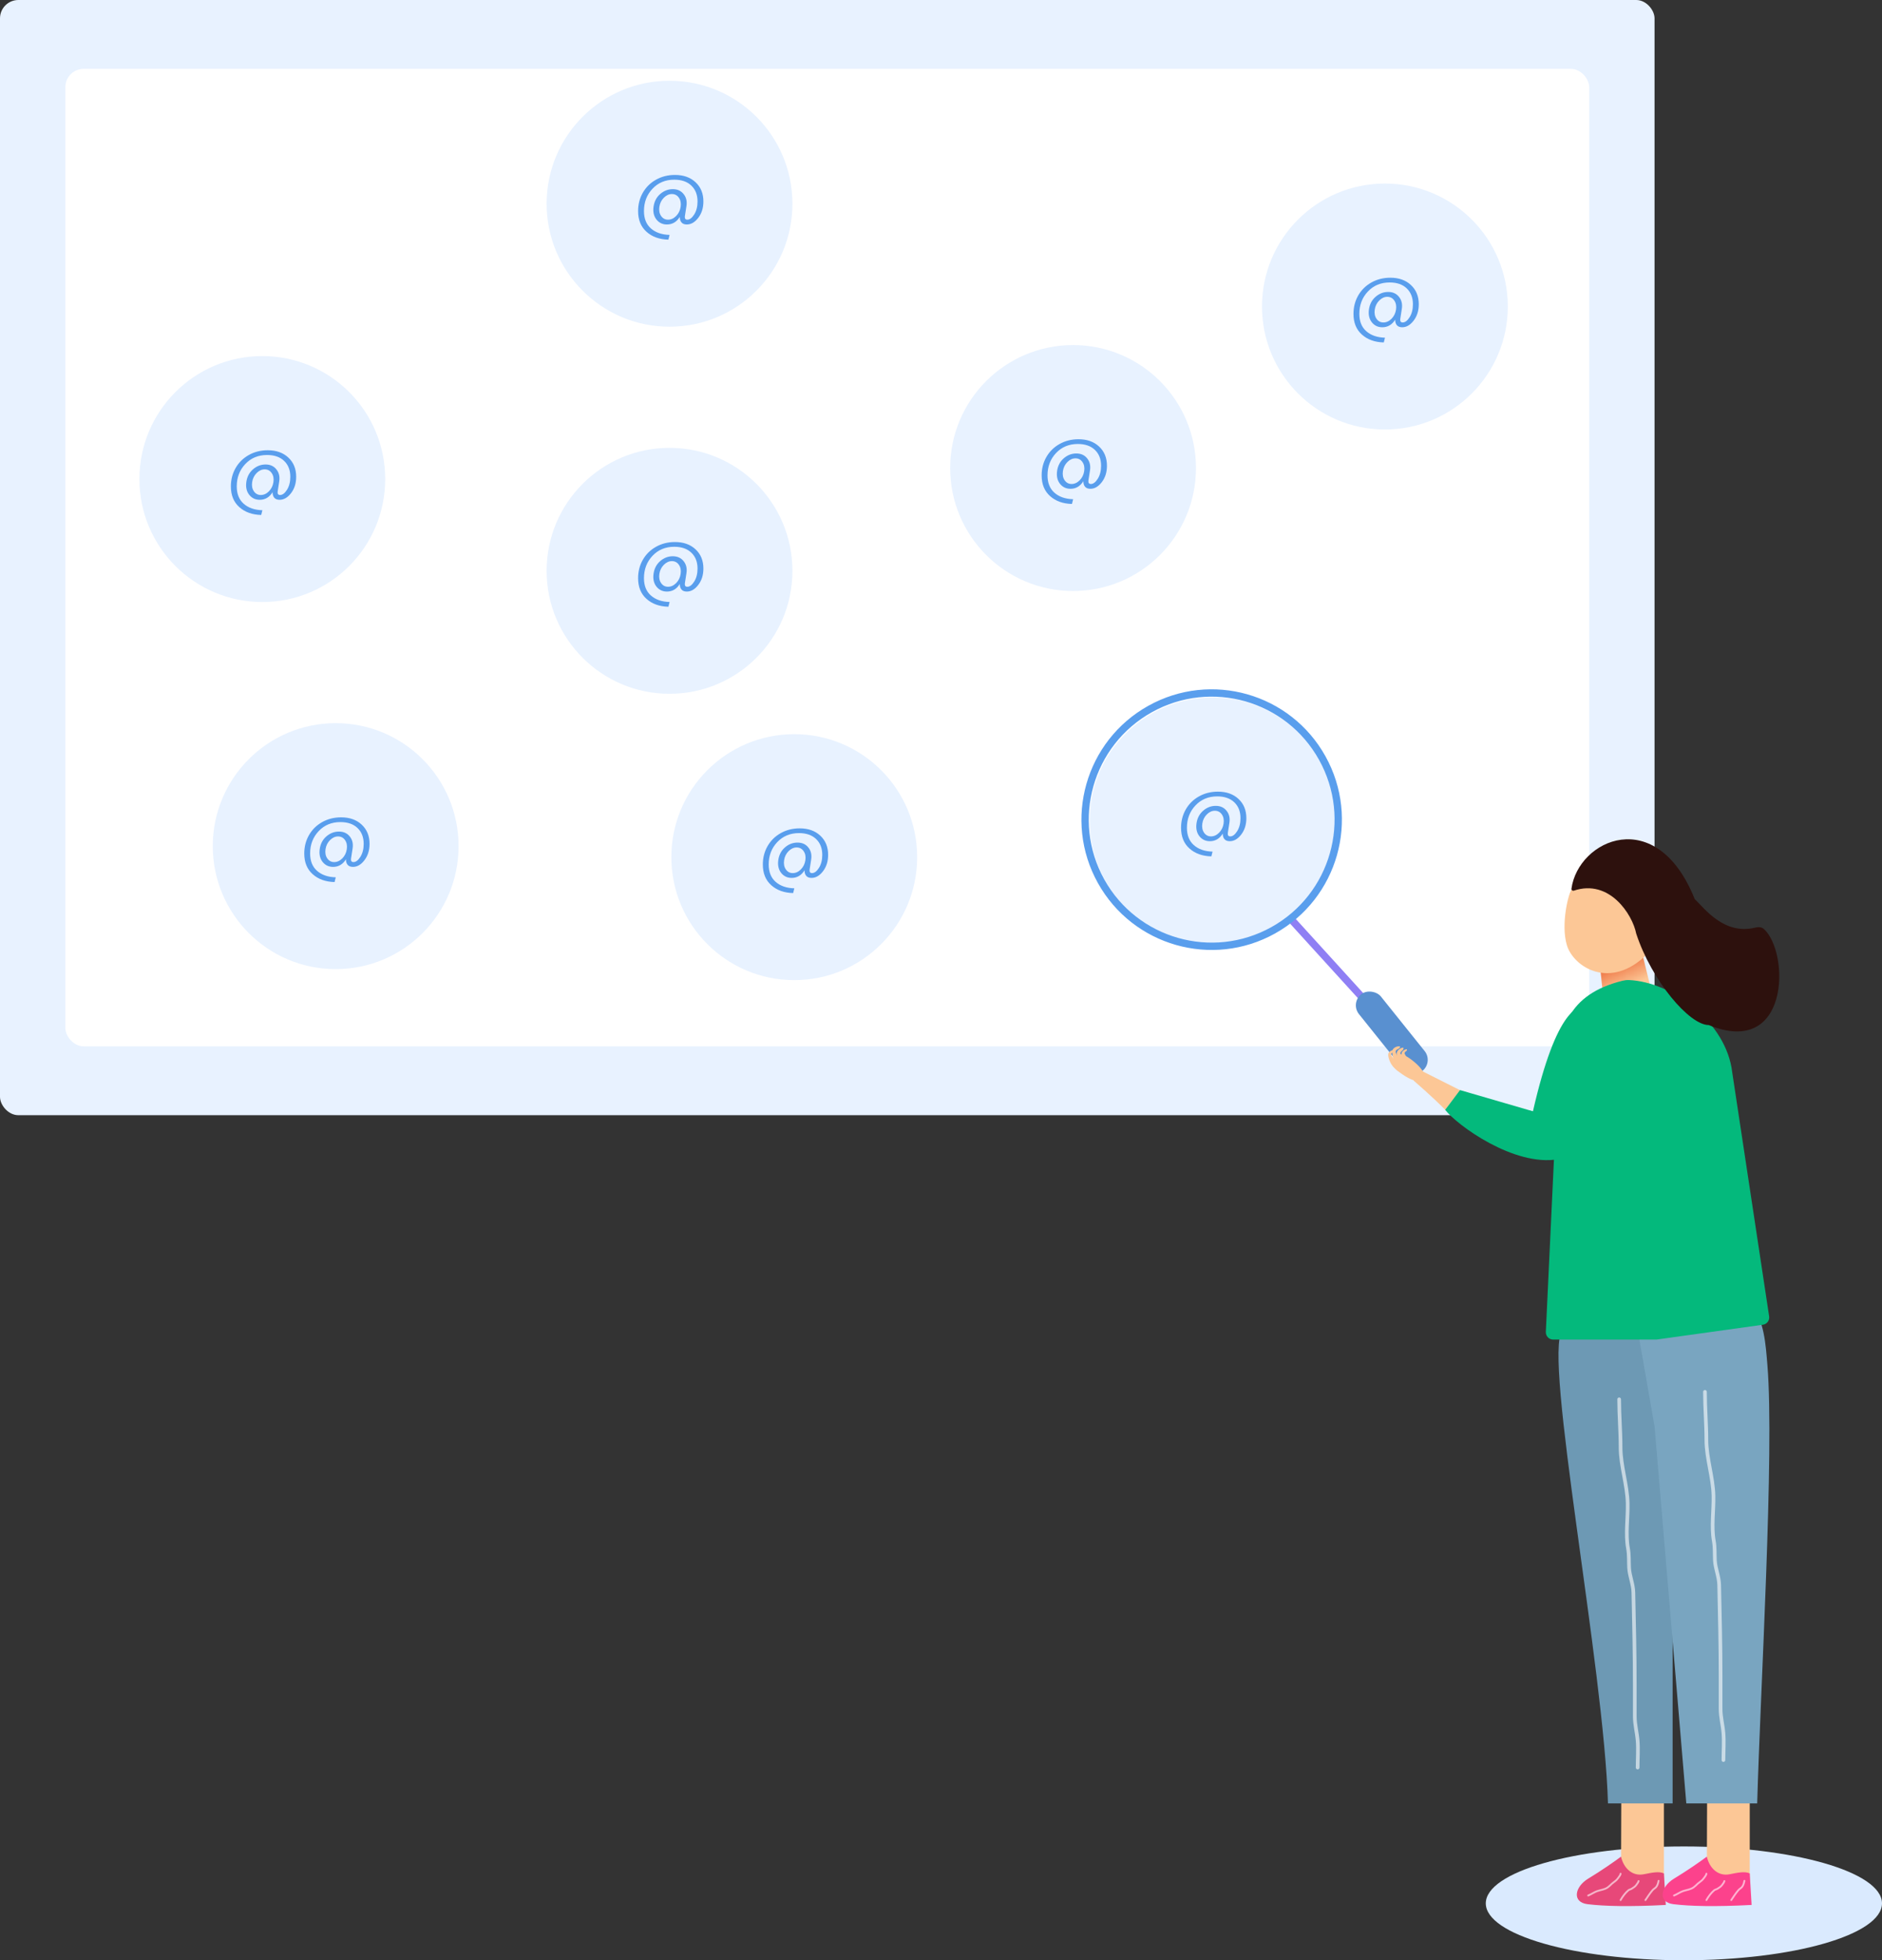 <svg width="513" height="534" viewBox="0 0 513 534" fill="none" xmlns="http://www.w3.org/2000/svg">
<rect x="0" y="0" width="513" height="534" fill="#333333" stroke="none"/>
<rect width="451" height="303.792" rx="5" fill="#E8F2FF"/>
<rect x="17.815" y="18.752" width="415.37" height="266.287" rx="5" fill="white"/>
<circle cx="71.5" cy="130.5" r="33.5" fill="#E8F2FF"/>
<path d="M62.935 132.498C62.935 130.673 63.36 129.013 64.21 127.517C65.071 126.01 66.267 124.825 67.797 123.964C69.338 123.091 71.067 122.655 72.982 122.655C75.305 122.655 77.175 123.318 78.592 124.644C80.02 125.97 80.734 127.715 80.734 129.88C80.734 131.637 80.269 133.121 79.34 134.334C78.411 135.547 77.368 136.153 76.212 136.153C75.543 136.153 75.05 135.955 74.733 135.558C74.427 135.161 74.285 134.668 74.308 134.079C73.447 135.462 72.274 136.153 70.789 136.153C69.599 136.153 68.641 135.694 67.916 134.776C67.202 133.847 66.947 132.679 67.151 131.274C67.355 129.857 67.961 128.713 68.97 127.84C69.979 126.967 71.118 126.531 72.387 126.531C73.656 126.531 74.642 126.979 75.345 127.874C76.059 128.758 76.314 129.852 76.11 131.155L75.685 133.892C75.606 134.527 75.827 134.844 76.348 134.844C77.005 134.844 77.634 134.368 78.235 133.416C78.836 132.453 79.136 131.274 79.136 129.88C79.136 128.078 78.575 126.639 77.453 125.562C76.331 124.485 74.773 123.947 72.778 123.947C70.387 123.947 68.415 124.769 66.862 126.412C65.309 128.055 64.533 130.084 64.533 132.498C64.533 134.538 65.162 136.113 66.42 137.224C67.689 138.346 69.389 138.935 71.52 138.992L71.197 140.284C68.749 140.227 66.76 139.513 65.23 138.142C63.7 136.782 62.935 134.901 62.935 132.498ZM74.529 131.342C74.676 130.356 74.518 129.529 74.053 128.86C73.588 128.191 72.954 127.857 72.149 127.857C71.356 127.857 70.625 128.191 69.956 128.86C69.287 129.529 68.879 130.356 68.732 131.342C68.585 132.328 68.743 133.161 69.208 133.841C69.673 134.51 70.302 134.844 71.095 134.844C71.9 134.844 72.636 134.51 73.305 133.841C73.974 133.161 74.382 132.328 74.529 131.342Z" fill="#599EED"/>
<circle cx="182.5" cy="155.5" r="33.5" fill="#E8F2FF"/>
<path d="M173.935 157.498C173.935 155.673 174.36 154.013 175.21 152.517C176.071 151.01 177.267 149.825 178.797 148.964C180.338 148.091 182.067 147.655 183.982 147.655C186.305 147.655 188.175 148.318 189.592 149.644C191.02 150.97 191.734 152.715 191.734 154.88C191.734 156.637 191.269 158.121 190.34 159.334C189.411 160.547 188.368 161.153 187.212 161.153C186.543 161.153 186.05 160.955 185.733 160.558C185.427 160.161 185.285 159.668 185.308 159.079C184.447 160.462 183.274 161.153 181.789 161.153C180.599 161.153 179.641 160.694 178.916 159.776C178.202 158.847 177.947 157.679 178.151 156.274C178.355 154.857 178.961 153.713 179.97 152.84C180.979 151.967 182.118 151.531 183.387 151.531C184.656 151.531 185.642 151.979 186.345 152.874C187.059 153.758 187.314 154.852 187.11 156.155L186.685 158.892C186.606 159.527 186.827 159.844 187.348 159.844C188.005 159.844 188.634 159.368 189.235 158.416C189.836 157.453 190.136 156.274 190.136 154.88C190.136 153.078 189.575 151.639 188.453 150.562C187.331 149.485 185.773 148.947 183.778 148.947C181.387 148.947 179.415 149.769 177.862 151.412C176.309 153.055 175.533 155.084 175.533 157.498C175.533 159.538 176.162 161.113 177.42 162.224C178.689 163.346 180.389 163.935 182.52 163.992L182.197 165.284C179.749 165.227 177.76 164.513 176.23 163.142C174.7 161.782 173.935 159.901 173.935 157.498ZM185.529 156.342C185.676 155.356 185.518 154.529 185.053 153.86C184.588 153.191 183.954 152.857 183.149 152.857C182.356 152.857 181.625 153.191 180.956 153.86C180.287 154.529 179.879 155.356 179.732 156.342C179.585 157.328 179.743 158.161 180.208 158.841C180.673 159.51 181.302 159.844 182.095 159.844C182.9 159.844 183.636 159.51 184.305 158.841C184.974 158.161 185.382 157.328 185.529 156.342Z" fill="#599EED"/>
<circle cx="182.5" cy="55.5" r="33.5" fill="#E8F2FF"/>
<path d="M173.935 57.498C173.935 55.673 174.36 54.013 175.21 52.517C176.071 51.01 177.267 49.825 178.797 48.964C180.338 48.091 182.067 47.655 183.982 47.655C186.305 47.655 188.175 48.318 189.592 49.644C191.02 50.97 191.734 52.715 191.734 54.88C191.734 56.637 191.269 58.121 190.34 59.334C189.411 60.547 188.368 61.153 187.212 61.153C186.543 61.153 186.05 60.955 185.733 60.558C185.427 60.161 185.285 59.668 185.308 59.079C184.447 60.462 183.274 61.153 181.789 61.153C180.599 61.153 179.641 60.694 178.916 59.776C178.202 58.847 177.947 57.679 178.151 56.274C178.355 54.857 178.961 53.713 179.97 52.84C180.979 51.967 182.118 51.531 183.387 51.531C184.656 51.531 185.642 51.979 186.345 52.874C187.059 53.758 187.314 54.852 187.11 56.155L186.685 58.892C186.606 59.527 186.827 59.844 187.348 59.844C188.005 59.844 188.634 59.368 189.235 58.416C189.836 57.453 190.136 56.274 190.136 54.88C190.136 53.078 189.575 51.639 188.453 50.562C187.331 49.485 185.773 48.947 183.778 48.947C181.387 48.947 179.415 49.769 177.862 51.412C176.309 53.055 175.533 55.084 175.533 57.498C175.533 59.538 176.162 61.113 177.42 62.224C178.689 63.346 180.389 63.935 182.52 63.992L182.197 65.284C179.749 65.227 177.76 64.513 176.23 63.142C174.7 61.782 173.935 59.901 173.935 57.498ZM185.529 56.342C185.676 55.356 185.518 54.529 185.053 53.86C184.588 53.191 183.954 52.857 183.149 52.857C182.356 52.857 181.625 53.191 180.956 53.86C180.287 54.529 179.879 55.356 179.732 56.342C179.585 57.328 179.743 58.161 180.208 58.841C180.673 59.51 181.302 59.844 182.095 59.844C182.9 59.844 183.636 59.51 184.305 58.841C184.974 58.161 185.382 57.328 185.529 56.342Z" fill="#599EED"/>
<circle cx="91.5" cy="230.5" r="33.5" fill="#E8F2FF"/>
<path d="M82.935 232.498C82.935 230.673 83.36 229.013 84.21 227.517C85.071 226.01 86.267 224.825 87.797 223.964C89.338 223.091 91.067 222.655 92.982 222.655C95.305 222.655 97.175 223.318 98.592 224.644C100.02 225.97 100.734 227.715 100.734 229.88C100.734 231.637 100.269 233.121 99.34 234.334C98.411 235.547 97.368 236.153 96.212 236.153C95.543 236.153 95.05 235.955 94.733 235.558C94.427 235.161 94.285 234.668 94.308 234.079C93.447 235.462 92.274 236.153 90.789 236.153C89.599 236.153 88.641 235.694 87.916 234.776C87.202 233.847 86.947 232.679 87.151 231.274C87.355 229.857 87.961 228.713 88.97 227.84C89.979 226.967 91.118 226.531 92.387 226.531C93.656 226.531 94.642 226.979 95.345 227.874C96.059 228.758 96.314 229.852 96.11 231.155L95.685 233.892C95.606 234.527 95.827 234.844 96.348 234.844C97.005 234.844 97.634 234.368 98.235 233.416C98.836 232.453 99.136 231.274 99.136 229.88C99.136 228.078 98.575 226.639 97.453 225.562C96.331 224.485 94.773 223.947 92.778 223.947C90.387 223.947 88.415 224.769 86.862 226.412C85.309 228.055 84.533 230.084 84.533 232.498C84.533 234.538 85.162 236.113 86.42 237.224C87.689 238.346 89.389 238.935 91.52 238.992L91.197 240.284C88.749 240.227 86.76 239.513 85.23 238.142C83.7 236.782 82.935 234.901 82.935 232.498ZM94.529 231.342C94.676 230.356 94.518 229.529 94.053 228.86C93.588 228.191 92.954 227.857 92.149 227.857C91.356 227.857 90.625 228.191 89.956 228.86C89.287 229.529 88.879 230.356 88.732 231.342C88.585 232.328 88.743 233.161 89.208 233.841C89.673 234.51 90.302 234.844 91.095 234.844C91.9 234.844 92.636 234.51 93.305 233.841C93.974 233.161 94.382 232.328 94.529 231.342Z" fill="#599EED"/>
<circle cx="216.5" cy="233.5" r="33.5" fill="#E8F2FF"/>
<path d="M207.935 235.498C207.935 233.673 208.36 232.013 209.21 230.517C210.071 229.01 211.267 227.825 212.797 226.964C214.338 226.091 216.067 225.655 217.982 225.655C220.305 225.655 222.175 226.318 223.592 227.644C225.02 228.97 225.734 230.715 225.734 232.88C225.734 234.637 225.269 236.121 224.34 237.334C223.411 238.547 222.368 239.153 221.212 239.153C220.543 239.153 220.05 238.955 219.733 238.558C219.427 238.161 219.285 237.668 219.308 237.079C218.447 238.462 217.274 239.153 215.789 239.153C214.599 239.153 213.641 238.694 212.916 237.776C212.202 236.847 211.947 235.679 212.151 234.274C212.355 232.857 212.961 231.713 213.97 230.84C214.979 229.967 216.118 229.531 217.387 229.531C218.656 229.531 219.642 229.979 220.345 230.874C221.059 231.758 221.314 232.852 221.11 234.155L220.685 236.892C220.606 237.527 220.827 237.844 221.348 237.844C222.005 237.844 222.634 237.368 223.235 236.416C223.836 235.453 224.136 234.274 224.136 232.88C224.136 231.078 223.575 229.639 222.453 228.562C221.331 227.485 219.773 226.947 217.778 226.947C215.387 226.947 213.415 227.769 211.862 229.412C210.309 231.055 209.533 233.084 209.533 235.498C209.533 237.538 210.162 239.113 211.42 240.224C212.689 241.346 214.389 241.935 216.52 241.992L216.197 243.284C213.749 243.227 211.76 242.513 210.23 241.142C208.7 239.782 207.935 237.901 207.935 235.498ZM219.529 234.342C219.676 233.356 219.518 232.529 219.053 231.86C218.588 231.191 217.954 230.857 217.149 230.857C216.356 230.857 215.625 231.191 214.956 231.86C214.287 232.529 213.879 233.356 213.732 234.342C213.585 235.328 213.743 236.161 214.208 236.841C214.673 237.51 215.302 237.844 216.095 237.844C216.9 237.844 217.636 237.51 218.305 236.841C218.974 236.161 219.382 235.328 219.529 234.342Z" fill="#599EED"/>
<circle cx="330.5" cy="223.5" r="33.5" fill="#E8F2FF"/>
<path d="M321.935 225.498C321.935 223.673 322.36 222.013 323.21 220.517C324.071 219.01 325.267 217.825 326.797 216.964C328.338 216.091 330.067 215.655 331.982 215.655C334.305 215.655 336.175 216.318 337.592 217.644C339.02 218.97 339.734 220.715 339.734 222.88C339.734 224.637 339.269 226.121 338.34 227.334C337.411 228.547 336.368 229.153 335.212 229.153C334.543 229.153 334.05 228.955 333.733 228.558C333.427 228.161 333.285 227.668 333.308 227.079C332.447 228.462 331.274 229.153 329.789 229.153C328.599 229.153 327.641 228.694 326.916 227.776C326.202 226.847 325.947 225.679 326.151 224.274C326.355 222.857 326.961 221.713 327.97 220.84C328.979 219.967 330.118 219.531 331.387 219.531C332.656 219.531 333.642 219.979 334.345 220.874C335.059 221.758 335.314 222.852 335.11 224.155L334.685 226.892C334.606 227.527 334.827 227.844 335.348 227.844C336.005 227.844 336.634 227.368 337.235 226.416C337.836 225.453 338.136 224.274 338.136 222.88C338.136 221.078 337.575 219.639 336.453 218.562C335.331 217.485 333.773 216.947 331.778 216.947C329.387 216.947 327.415 217.769 325.862 219.412C324.309 221.055 323.533 223.084 323.533 225.498C323.533 227.538 324.162 229.113 325.42 230.224C326.689 231.346 328.389 231.935 330.52 231.992L330.197 233.284C327.749 233.227 325.76 232.513 324.23 231.142C322.7 229.782 321.935 227.901 321.935 225.498ZM333.529 224.342C333.676 223.356 333.518 222.529 333.053 221.86C332.588 221.191 331.954 220.857 331.149 220.857C330.356 220.857 329.625 221.191 328.956 221.86C328.287 222.529 327.879 223.356 327.732 224.342C327.585 225.328 327.743 226.161 328.208 226.841C328.673 227.51 329.302 227.844 330.095 227.844C330.9 227.844 331.636 227.51 332.305 226.841C332.974 226.161 333.382 225.328 333.529 224.342Z" fill="#599EED"/>
<circle cx="377.5" cy="83.5" r="33.5" fill="#E8F2FF"/>
<path d="M368.935 85.498C368.935 83.673 369.36 82.013 370.21 80.517C371.071 79.01 372.267 77.825 373.797 76.964C375.338 76.091 377.067 75.655 378.982 75.655C381.305 75.655 383.175 76.318 384.592 77.644C386.02 78.97 386.734 80.715 386.734 82.88C386.734 84.637 386.269 86.121 385.34 87.334C384.411 88.547 383.368 89.153 382.212 89.153C381.543 89.153 381.05 88.955 380.733 88.558C380.427 88.161 380.285 87.668 380.308 87.079C379.447 88.462 378.274 89.153 376.789 89.153C375.599 89.153 374.641 88.694 373.916 87.776C373.202 86.847 372.947 85.679 373.151 84.274C373.355 82.857 373.961 81.713 374.97 80.84C375.979 79.967 377.118 79.531 378.387 79.531C379.656 79.531 380.642 79.979 381.345 80.874C382.059 81.758 382.314 82.852 382.11 84.155L381.685 86.892C381.606 87.527 381.827 87.844 382.348 87.844C383.005 87.844 383.634 87.368 384.235 86.416C384.836 85.453 385.136 84.274 385.136 82.88C385.136 81.078 384.575 79.639 383.453 78.562C382.331 77.485 380.773 76.947 378.778 76.947C376.387 76.947 374.415 77.769 372.862 79.412C371.309 81.055 370.533 83.084 370.533 85.498C370.533 87.538 371.162 89.113 372.42 90.224C373.689 91.346 375.389 91.935 377.52 91.992L377.197 93.284C374.749 93.227 372.76 92.513 371.23 91.142C369.7 89.782 368.935 87.901 368.935 85.498ZM380.529 84.342C380.676 83.356 380.518 82.529 380.053 81.86C379.588 81.191 378.954 80.857 378.149 80.857C377.356 80.857 376.625 81.191 375.956 81.86C375.287 82.529 374.879 83.356 374.732 84.342C374.585 85.328 374.743 86.161 375.208 86.841C375.673 87.51 376.302 87.844 377.095 87.844C377.9 87.844 378.636 87.51 379.305 86.841C379.974 86.161 380.382 85.328 380.529 84.342Z" fill="#599EED"/>
<circle cx="292.5" cy="127.5" r="33.5" fill="#E8F2FF"/>
<path d="M283.935 129.498C283.935 127.673 284.36 126.013 285.21 124.517C286.071 123.01 287.267 121.825 288.797 120.964C290.338 120.091 292.067 119.655 293.982 119.655C296.305 119.655 298.175 120.318 299.592 121.644C301.02 122.97 301.734 124.715 301.734 126.88C301.734 128.637 301.269 130.121 300.34 131.334C299.411 132.547 298.368 133.153 297.212 133.153C296.543 133.153 296.05 132.955 295.733 132.558C295.427 132.161 295.285 131.668 295.308 131.079C294.447 132.462 293.274 133.153 291.789 133.153C290.599 133.153 289.641 132.694 288.916 131.776C288.202 130.847 287.947 129.679 288.151 128.274C288.355 126.857 288.961 125.713 289.97 124.84C290.979 123.967 292.118 123.531 293.387 123.531C294.656 123.531 295.642 123.979 296.345 124.874C297.059 125.758 297.314 126.852 297.11 128.155L296.685 130.892C296.606 131.527 296.827 131.844 297.348 131.844C298.005 131.844 298.634 131.368 299.235 130.416C299.836 129.453 300.136 128.274 300.136 126.88C300.136 125.078 299.575 123.639 298.453 122.562C297.331 121.485 295.773 120.947 293.778 120.947C291.387 120.947 289.415 121.769 287.862 123.412C286.309 125.055 285.533 127.084 285.533 129.498C285.533 131.538 286.162 133.113 287.42 134.224C288.689 135.346 290.389 135.935 292.52 135.992L292.197 137.284C289.749 137.227 287.76 136.513 286.23 135.142C284.7 133.782 283.935 131.901 283.935 129.498ZM295.529 128.342C295.676 127.356 295.518 126.529 295.053 125.86C294.588 125.191 293.954 124.857 293.149 124.857C292.356 124.857 291.625 125.191 290.956 125.86C290.287 126.529 289.879 127.356 289.732 128.342C289.585 129.328 289.743 130.161 290.208 130.841C290.673 131.51 291.302 131.844 292.095 131.844C292.9 131.844 293.636 131.51 294.305 130.841C294.974 130.161 295.382 129.328 295.529 128.342Z" fill="#599EED"/>
<ellipse cx="459" cy="518.5" rx="54" ry="15.5" fill="#DAEAFE"/>
<path d="M352 250.5L374.653 275.384" stroke="#8F7FF4" stroke-width="2"/>
<rect x="368.028" y="273.266" width="7.665" height="26.722" rx="3.832" transform="rotate(-38.738 368.028 273.266)" fill="#5990D0"/>
<circle cx="330.28" cy="223.281" r="34.497" transform="rotate(-29.105 330.28 223.281)" stroke="#599EED" stroke-width="2"/>
<path d="M441.973 479.328L453.556 480.091V512.125L447.351 513.397L441.861 509.837L441.973 479.328Z" fill="#FCC796"/>
<path d="M448.109 510.566C450.19 510.146 452.276 509.705 453.556 510.346L454.064 518.93C444.131 519.453 437.304 519.282 432.739 518.723C428.436 518.196 429.212 514.002 432.923 511.76C436.424 509.646 440.037 507.139 441.861 505.77C442.577 508.926 444.936 511.206 448.109 510.566Z" fill="#E74879"/>
<path d="M432.905 516.365C433.776 516.032 434.5 515.464 435.384 515.16C436.386 514.815 437.366 514.772 438.272 514.128C438.664 513.85 439.01 513.472 439.366 513.15C439.789 512.766 440.295 512.479 440.693 512.068C441.008 511.742 441.303 511.287 441.56 510.913C441.658 510.771 441.717 510.592 441.744 510.426" stroke="white" stroke-opacity="0.6" stroke-width="0.5" stroke-linecap="round" stroke-linejoin="round"/>
<path d="M441.744 517.608C442.303 516.633 443.005 515.669 443.87 514.938C444.109 514.735 444.487 514.694 444.756 514.527C445.212 514.244 445.716 513.938 446.026 513.488C446.235 513.183 446.574 512.793 446.647 512.429" stroke="white" stroke-opacity="0.6" stroke-width="0.5" stroke-linecap="round" stroke-linejoin="round"/>
<path d="M448.513 517.609C449.123 516.711 449.73 515.767 450.435 514.938C450.674 514.657 450.962 514.492 451.237 514.256C451.788 513.781 451.967 513.042 452.104 512.36" stroke="white" stroke-opacity="0.6" stroke-width="0.5" stroke-linecap="round" stroke-linejoin="round"/>
<path d="M465.365 479.328L476.948 480.091V512.125L470.743 513.397L465.253 509.837L465.365 479.328Z" fill="#FCC796"/>
<path d="M471.5 510.566C473.582 510.146 475.667 509.705 476.947 510.346L477.456 518.93C467.522 519.453 460.696 519.282 456.131 518.723C451.827 518.196 452.604 514.002 456.315 511.76C459.816 509.646 463.429 507.139 465.252 505.77C465.968 508.926 468.327 511.206 471.5 510.566Z" fill="#FC428C"/>
<path d="M456.297 516.365C457.167 516.032 457.892 515.464 458.775 515.16C459.777 514.815 460.757 514.772 461.664 514.128C462.056 513.85 462.402 513.472 462.757 513.15C463.18 512.766 463.687 512.479 464.085 512.068C464.4 511.742 464.695 511.287 464.952 510.913C465.05 510.771 465.108 510.592 465.136 510.426" stroke="white" stroke-opacity="0.6" stroke-width="0.5" stroke-linecap="round" stroke-linejoin="round"/>
<path d="M465.136 517.608C465.695 516.633 466.397 515.669 467.261 514.938C467.5 514.735 467.879 514.694 468.147 514.527C468.604 514.244 469.107 513.938 469.417 513.488C469.627 513.183 469.966 512.793 470.039 512.429" stroke="white" stroke-opacity="0.6" stroke-width="0.5" stroke-linecap="round" stroke-linejoin="round"/>
<path d="M471.904 517.609C472.514 516.711 473.122 515.767 473.826 514.938C474.065 514.657 474.354 514.492 474.628 514.256C475.179 513.781 475.359 513.042 475.495 512.36" stroke="white" stroke-opacity="0.6" stroke-width="0.5" stroke-linecap="round" stroke-linejoin="round"/>
<path d="M455.929 491.277V388.65L460.506 362.463C450.331 357.801 427.799 340.902 425.844 362.462C420.57 369.22 437.287 454.44 438.302 491.277H455.929Z" fill="#6D99B4"/>
<path d="M447.046 257.285L449.741 268.307H449.233C447.122 273.173 442.005 274.754 437.198 273.382L436.143 263.275L447.046 257.285Z" fill="url(#paint0_linear)"/>
<path d="M448.981 259.917C438.907 269.961 428.855 263.356 427.107 257.496C425.359 251.635 427.623 243.136 428.386 242.373C431.505 237.007 440.498 235.242 444.358 236.976C444.508 237.043 444.641 237.138 444.764 237.249L452.002 243.803C457.393 246.583 451.45 256.189 448.981 259.917Z" fill="#FCC796"/>
<path d="M459.657 491.277L451.013 388.649L446.437 362.462C454.785 358.637 470.712 347.2 477.24 355.129C480.902 359.577 481.3 366.216 481.769 371.959C483.704 395.692 479.833 460.281 478.98 491.277H459.657Z" fill="#79A5C0"/>
<path d="M472.174 292.123C470.61 278.555 455.922 267.509 444.042 266.979C443.454 266.953 442.859 267.023 442.288 267.164C427.16 270.896 424.697 280.745 424.697 292.123L421.366 362.824C421.313 363.964 422.222 364.918 423.364 364.918H451.522L480.536 360.875C481.639 360.722 482.404 359.696 482.237 358.595L472.174 292.123Z" fill="#04B97C"/>
<path d="M461.947 244.916C451.529 218.905 430.175 228.741 428.348 242.101C428.298 242.467 428.668 242.739 429.019 242.622C438.712 239.382 444.973 249.095 446.001 254.32C450.219 267.183 460.488 279.239 465.761 279.239C487.904 288.26 487.881 259.504 480.807 253.074C480.185 252.509 479.292 252.485 478.477 252.687C469.942 254.803 464.629 247.472 461.947 244.916Z" fill="#2D110D"/>
<path d="M464.742 379.156C464.742 383.585 465.129 387.835 465.129 392.239C465.129 397.319 466.957 402.392 467.066 407.516C467.15 411.466 466.445 415.851 467.152 419.738C467.48 421.543 467.359 423.243 467.453 425.074C467.567 427.289 468.563 429.443 468.615 431.745C468.805 440.096 469.003 448.583 469.003 457.006C469.003 459.832 469.003 462.658 469.003 465.484C469.003 467.843 469.586 469.822 469.777 472.111C469.979 474.533 469.777 477.037 469.777 479.47" stroke="white" stroke-opacity="0.6" stroke-linecap="round" stroke-linejoin="round"/>
<path d="M441.353 381.19C441.353 385.619 441.74 389.869 441.74 394.273C441.74 399.353 443.567 404.426 443.676 409.55C443.76 413.5 443.056 417.885 443.762 421.772C444.091 423.577 443.97 425.277 444.064 427.108C444.177 429.324 445.173 431.477 445.226 433.779C445.415 442.13 445.613 450.618 445.613 459.04C445.613 461.866 445.613 464.692 445.613 467.518C445.613 469.877 446.197 471.856 446.388 474.145C446.589 476.567 446.388 479.071 446.388 481.504" stroke="white" stroke-opacity="0.6" stroke-linecap="round" stroke-linejoin="round"/>
<path d="M387.658 291.793L385.308 294.356C385.308 294.356 390.574 298.857 393.996 302.392C394.887 300.991 397.033 298.358 398.045 297.013L387.658 291.793Z" fill="url(#paint1_linear)"/>
<path d="M380.871 291.671C380.201 291.12 379.469 290.458 379.503 289.607C379.47 289.025 379.797 288.438 380.248 288.074C380.698 287.709 381.211 287.456 381.724 287.202C382.642 286.764 388.806 291.179 388.304 293.537C388.123 294.256 387.487 294.288 386.828 294.409C385.211 294.767 382.61 292.968 380.871 291.671Z" fill="#FCC796"/>
<path d="M381.366 291.126C380.161 290.919 379.284 287.258 379.577 286.09C379.758 285.371 381.059 284.837 381.628 285.076C381.639 285.747 380.834 285.736 380.552 286.143C380.27 286.55 380.54 286.905 380.703 287.328C381.3 288.529 382.639 289.63 381.366 291.126Z" fill="#FCC796"/>
<path d="M380.352 290.871C379.378 290.818 378.253 288.146 378.417 287.136C378.468 286.576 379.431 285.957 379.938 286.085C380.079 286.598 379.42 286.719 379.245 287.057C379.07 287.396 379.363 287.66 379.548 287.994C380.044 288.883 381.22 289.56 380.352 290.871Z" fill="#FCC796"/>
<path d="M383.569 291.297C382.38 291.381 380.585 288.159 380.71 286.948C380.722 286.186 381.837 285.32 382.535 285.4C382.738 286.024 381.972 286.214 381.752 286.732C381.639 287.181 381.932 287.446 382.202 287.8C382.928 288.843 384.442 289.605 383.569 291.297Z" fill="#FCC796"/>
<path d="M383.986 290.35C383.096 290.318 382.01 287.847 382.067 286.906C382.118 286.345 382.974 285.796 383.504 285.833C383.644 286.346 383.008 286.378 382.918 286.737C382.743 287.076 383.058 287.25 383.159 287.562C383.547 288.52 384.662 289.087 383.986 290.35Z" fill="#FCC796"/>
<path d="M417.852 302.731C424.297 274.57 430.431 273.365 433.057 274.253C435.785 275.564 435.888 275.986 436.88 276.463C443.482 283.053 431.514 305.427 424.704 315.79C412.725 317.851 397.195 306.547 393.929 302.332L397.978 296.953L417.852 302.731Z" fill="#04B97C"/>
<defs>
<linearGradient id="paint0_linear" x1="443.728" y1="269.333" x2="439.287" y2="259.364" gradientUnits="userSpaceOnUse">
<stop offset="0.036" stop-color="#FCC796"/>
<stop offset="1" stop-color="#E84E1D"/>
</linearGradient>
<linearGradient id="paint1_linear" x1="388.918" y1="295.705" x2="394.101" y2="299.091" gradientUnits="userSpaceOnUse">
<stop offset="0.036" stop-color="#FCC796"/>
</linearGradient>
</defs>
</svg>
